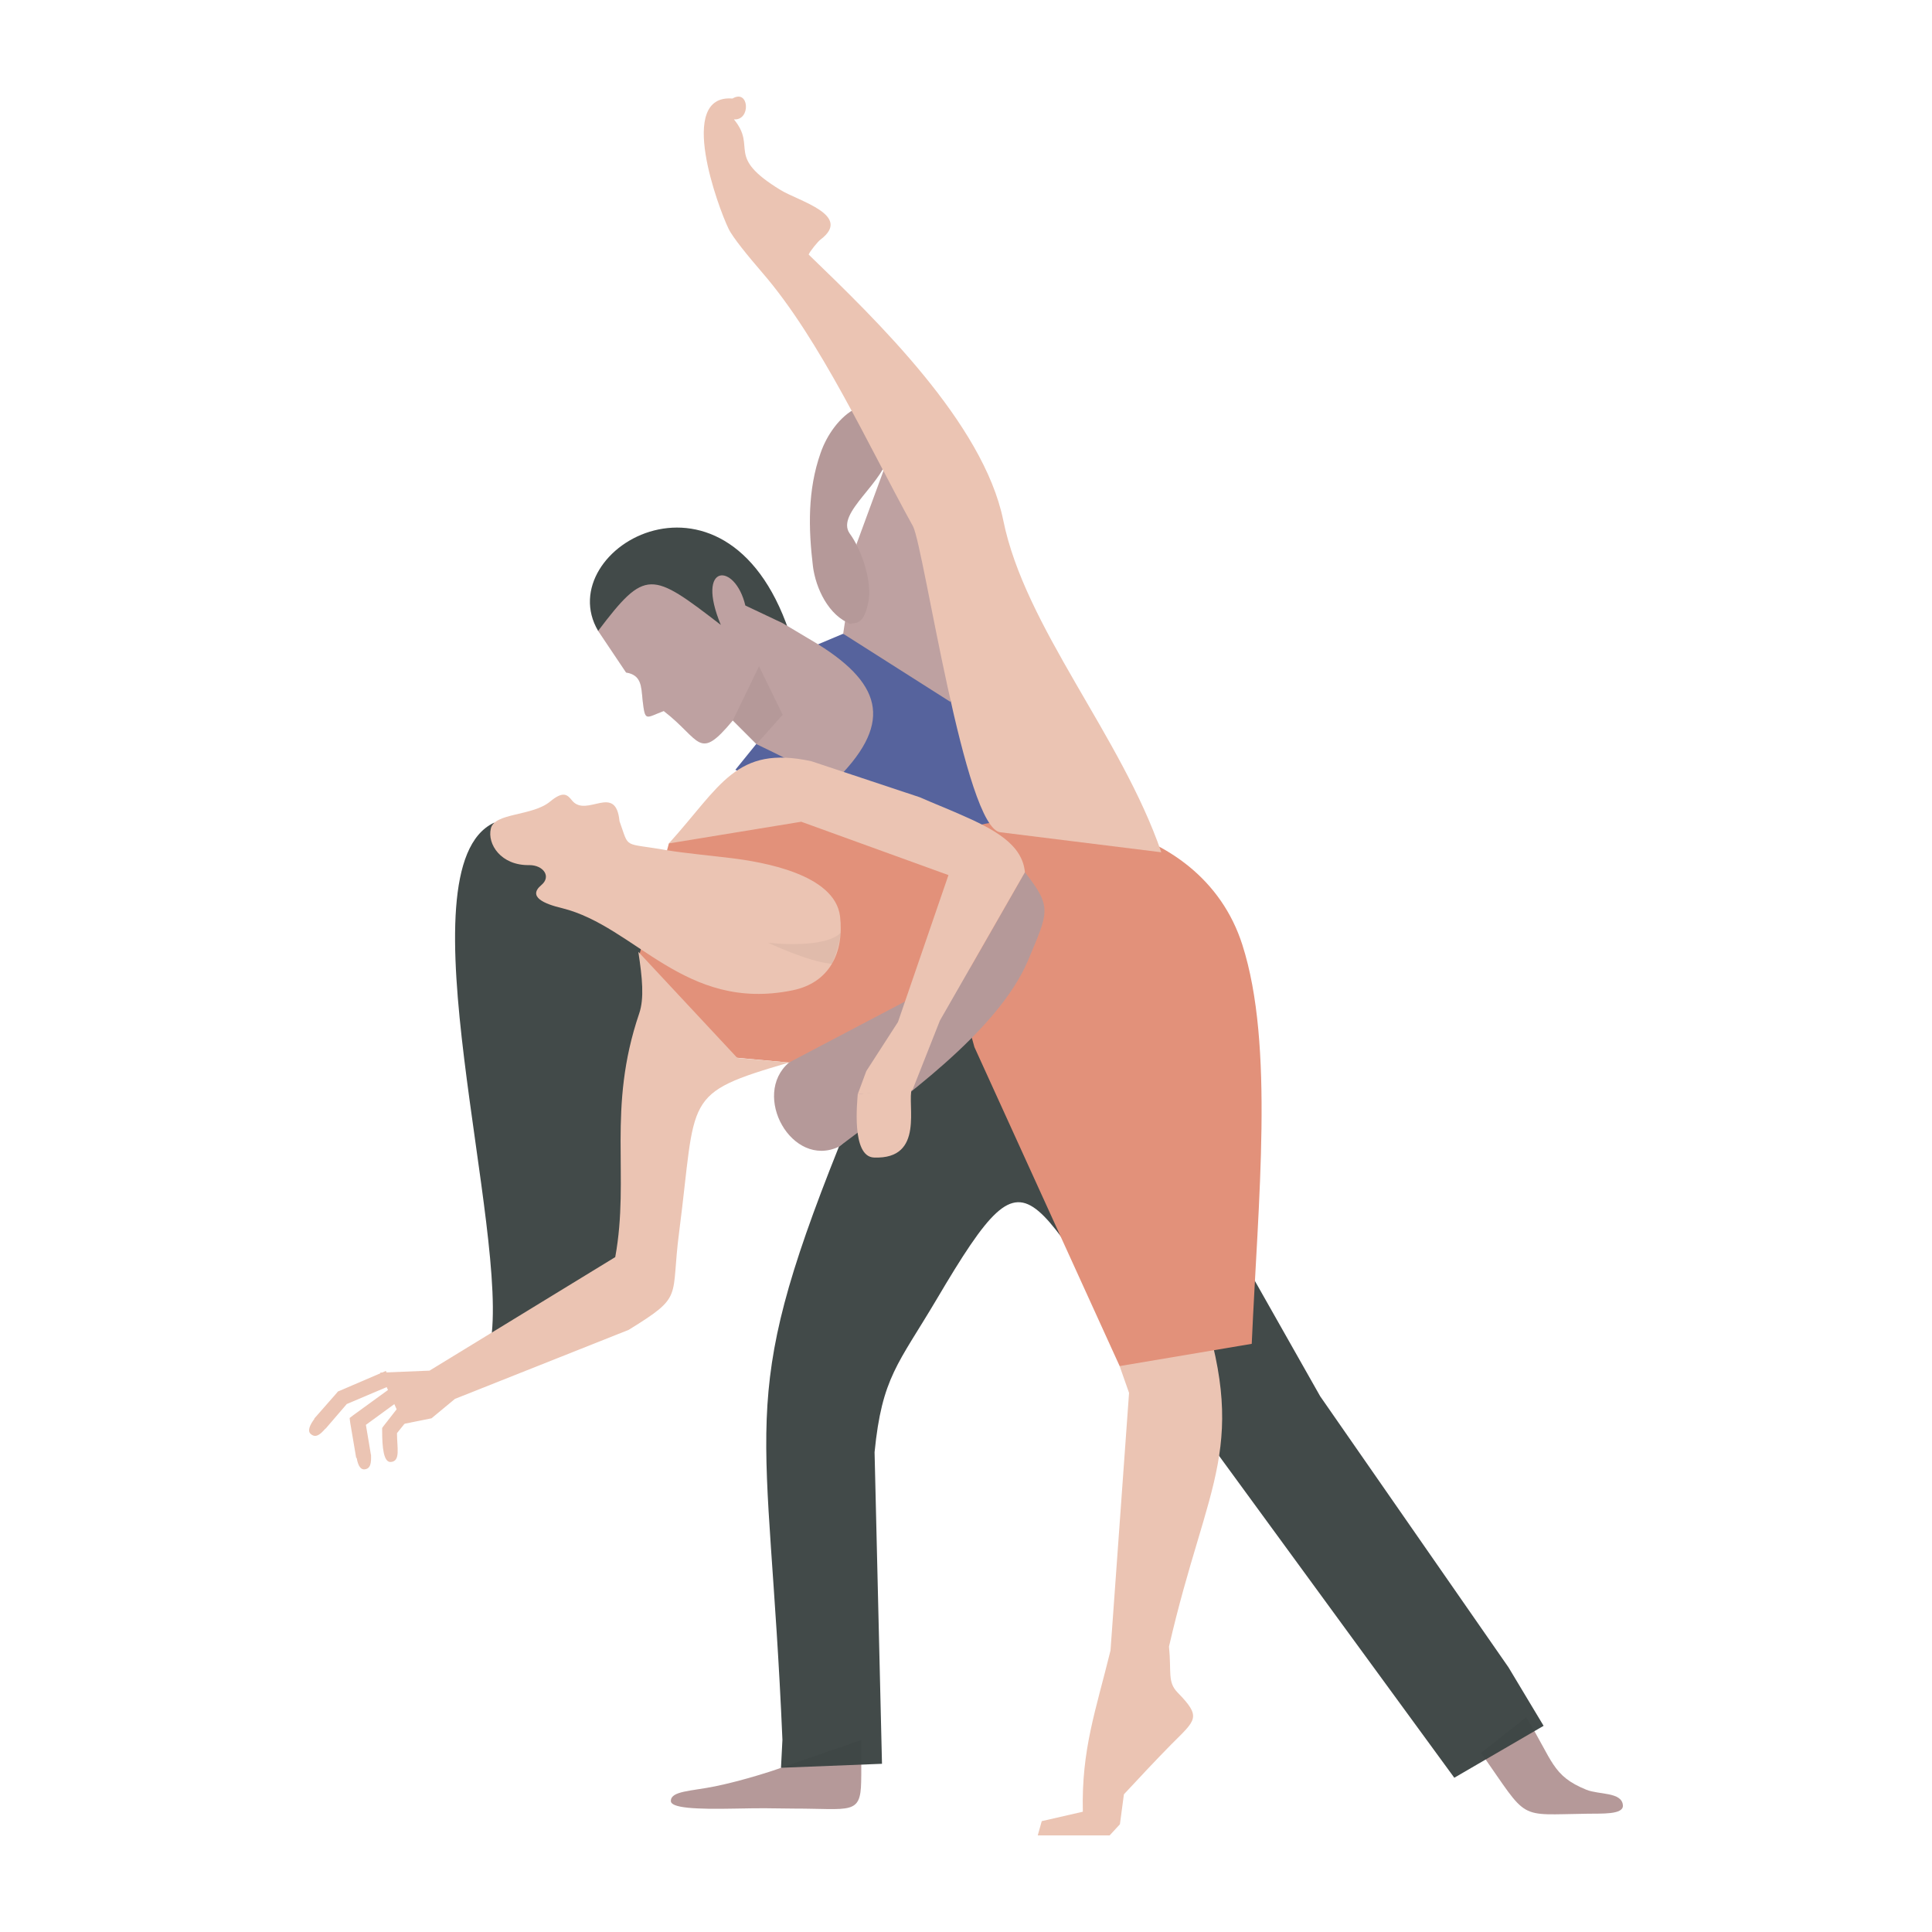 <svg data-bbox="31.997 10.001 136.007 179.999" viewBox="0 0 200 200" height="200" width="200" xmlns="http://www.w3.org/2000/svg" data-type="color">
    <g>
        <path d="M78.308 77.034l-2.451-2.451c-3.574 4.312-3.278 2.008-7.147-.975-1.89.709-1.92 1.152-2.186-1.093-.148-1.506-.118-2.628-1.713-2.894l-2.894-4.312c4.903-6.468 5.493-6.173 12.7-.62-2.658-6.409 1.477-6.497 2.54-2.008l3.869 1.831 3.662 2.186c6.911 4.312 7.649 8.417 1.595 14.294l-6.143-3.071-1.832-.887z" clip-rule="evenodd" fill-rule="evenodd" opacity=".05"/>
        <path d="M51.108 85.185c-9.805 4.696 1.772 42.41-.354 53.958-.443 2.51 15.298 1.388 16.952-12.168.915-7.472 2.628-4.843 1.713-12.818-.207-1.742.207-4.903-.532-7.029-1.122-3.308-1.536-3.515-1.861-7.236-.413-4.784-4.105-10.248-7.236-13.054-.295-.295-2.924-.03-3.574-.502-.619-.472-4.902-1.24-5.108-1.151z" fill="#424A49" clip-rule="evenodd" fill-rule="evenodd" data-color="1"/>
        <path fill="#56639D" clip-rule="evenodd" fill-rule="evenodd" d="M82.413 71.924l2.275-5.227 2.598-1.093 14.561 4.814 5.581 16.51-18.045-1.92-13.26-5.316 6.29-7.768z" data-color="2"/>
        <path fill="#BEA1A1" clip-rule="evenodd" fill-rule="evenodd" d="M98.391 72.663l-11.105-7.059 1.389-9.303 3.16-8.594 7.649 11.163-1.093 13.793z" data-color="3"/>
        <path fill="#E2917A" clip-rule="evenodd" fill-rule="evenodd" d="M69.241 87.311L66.199 98.8l4.814 10.219 10.662.974 13.467-3.839 9.688-6.645-2.954-4.519-4.312-8.535-17.602-4.548-10.721 5.404z" data-color="4"/>
        <path d="M88.97 42.036l3.072 3.869c.325.03-.03.738-.059.916-.207 3.042-5.552 6.261-4.017 8.417 1.24 1.683 2.363 5.021 1.92 7.118-.532 2.658-1.506 1.979-1.802 2.245-2.304-.857-3.633-3.692-3.928-5.966-.473-3.928-.561-7.915.797-11.754.62-1.802 1.979-3.81 3.721-4.637.06-.031.266-.149.296-.208z" fill="#BEA1A1" clip-rule="evenodd" fill-rule="evenodd" data-color="3"/>
        <path d="M59.229 82.881c-.472-.591-.886-1.063-2.274.089-1.831 1.536-5.789 1.152-6.143 2.806-.384 1.595 1.034 3.839 3.987 3.78 1.447 0 2.304 1.181 1.24 2.067-1.447 1.211.295 1.949 2.156 2.392 7.62 1.89 12.67 10.78 23.834 8.506 3.81-.768 5.375-3.869 4.932-7.679-.561-4.341-7.945-5.611-11.4-6.025-1.949-.236-4.962-.532-6.497-.797-4.666-.827-3.869-.059-4.932-3.012-.384-3.987-3.396-.325-4.903-2.127z" fill="#EBC4B3" clip-rule="evenodd" fill-rule="evenodd" data-color="5"/>
        <path d="M89.147 180.136c0 .679.03 3.81 0 4.312-.059 3.455-1.122 2.776-6.94 2.776-2.983-.03-2.953-.059-6.054 0-4.194.089-6.734-.059-6.704-.797 0-1.034 2.126-1.004 4.578-1.506 2.894-.591 6.232-1.683 6.822-1.92l8.298-2.865z" fill="#BEA1A1" clip-rule="evenodd" fill-rule="evenodd" data-color="3"/>
        <path d="M157.99 177.773l-4.666 3.692c4.991 7.118 3.633 6.379 10.986 6.291 1.477-.03 3.751.118 3.692-.857-.089-1.418-2.481-1.093-3.78-1.624-3.574-1.448-3.456-3.013-6.232-7.502z" fill="#BEA1A1" clip-rule="evenodd" fill-rule="evenodd" data-color="3"/>
        <path d="M91.303 182.587L80.848 183l.148-2.894c-1.418-33.462-4.873-34.614 5.848-61.401l14.974-12.759 22.534 13.881 5.227 12.197 7.088 12.522 19.492 28.057 3.633 6.054-9.244 5.375-27.496-37.626c-17.454-21.855-15.269-30.243-26.108-11.873-3.957 6.675-5.641 8.033-6.409 15.8l.768 32.254z" fill="#424A49" clip-rule="evenodd" fill-rule="evenodd" data-color="1"/>
        <path d="M73.553 67.229l-11.636-1.92c-5.05-8.565 13.792-19.463 20.053.945l-8.417.975z" fill="#424A49" clip-rule="evenodd" fill-rule="evenodd" data-color="1"/>
        <path d="M78.308 77.034l-2.451-2.451c-3.574 4.312-3.278 2.008-7.147-.975-1.89.709-1.92 1.152-2.186-1.093-.148-1.506-.118-2.628-1.713-2.894l-2.894-4.312c4.903-6.468 5.493-6.173 12.7-.62-2.658-6.409 1.477-6.497 2.54-2.008l3.869 1.831 3.662 2.186c6.911 4.312 7.649 8.417 1.595 14.294l-6.143-3.071-1.832-.887z" fill="#BEA1A1" clip-rule="evenodd" fill-rule="evenodd" data-color="3"/>
        <path d="M123.908 133.679l-8.004 7.738.975 2.776-1.92 26.669c-1.536 6.261-3.012 10.219-2.865 16.687l-4.253.975-.413 1.476h7.442l1.063-1.152.414-3.101c1.595-1.713 3.19-3.426 4.903-5.168 2.569-2.569 3.16-2.806.65-5.375-1.063-1.093-.62-2.097-.886-4.755 4.017-17.455 8.447-20.526 2.894-36.77z" fill="#EBC4B3" clip-rule="evenodd" fill-rule="evenodd" data-color="5"/>
        <path d="M95.083 87.577l5.789 20.821 15.033 33.019 13.674-2.304c.65-14.826 2.363-30.922-.975-41.318-4.312-13.466-22.327-15.829-33.521-10.218z" fill="#E2917A" clip-rule="evenodd" fill-rule="evenodd" data-color="4"/>
        <path d="M100.488 100.1l-18.813 9.894c-3.928 3.367.295 11.016 5.168 8.712 6.261-4.725 16.421-11.843 19.581-19.286 2.126-5.08 2.51-5.493-.325-9.126l-5.611 9.806z" fill="#BEA1A1" clip-rule="evenodd" fill-rule="evenodd" data-color="3"/>
        <path d="M88.97 42.036l3.072 3.869c.325.03-.03.738-.059.916-.207 3.042-5.552 6.261-4.017 8.417 1.24 1.683 2.363 5.021 1.92 7.118-.532 2.658-1.506 1.979-1.802 2.245-2.304-.857-3.633-3.692-3.928-5.966-.473-3.928-.561-7.915.797-11.754.62-1.802 1.979-3.81 3.721-4.637.06-.031.266-.149.296-.208z" clip-rule="evenodd" fill-rule="evenodd" opacity=".05"/>
        <path d="M89.147 180.136c0 .679.03 3.81 0 4.312-.059 3.455-1.122 2.776-6.94 2.776-2.983-.03-2.953-.059-6.054 0-4.194.089-6.734-.059-6.704-.797 0-1.034 2.126-1.004 4.578-1.506 2.894-.591 6.232-1.683 6.822-1.92l8.298-2.865z" clip-rule="evenodd" fill-rule="evenodd" opacity=".05"/>
        <path d="M157.99 177.773l-4.666 3.692c4.991 7.118 3.633 6.379 10.986 6.291 1.477-.03 3.751.118 3.692-.857-.089-1.418-2.481-1.093-3.78-1.624-3.574-1.448-3.456-3.013-6.232-7.502z" clip-rule="evenodd" fill-rule="evenodd" opacity=".05"/>
        <path d="M100.488 100.1l-18.813 9.894c-3.928 3.367.295 11.016 5.168 8.712 6.261-4.725 16.421-11.843 19.581-19.286 2.126-5.08 2.51-5.493-.325-9.126l-5.611 9.806z" clip-rule="evenodd" fill-rule="evenodd" opacity=".05"/>
        <path d="M69.241 87.311l13.704-2.245 15.239 5.523-5.227 15.21-3.278 5.08-.886 2.392 5.67-.443 2.835-7.177 8.801-15.357c-.266-2.865-3.101-4.43-6.793-6.025-1.27-.561-2.688-1.122-4.105-1.742l-11.193-3.721c-7.826-1.713-9.421 2.599-14.767 8.505z" fill="#EBC4B3" clip-rule="evenodd" fill-rule="evenodd" data-color="5"/>
        <path d="M94.404 112.651l-5.611.62c-.03.62-.709 6.468 1.683 6.557 5.316.207 3.367-5.552 3.928-7.177z" fill="#EBC4B3" clip-rule="evenodd" fill-rule="evenodd" data-color="5"/>
        <path d="M41.746 147.412l-2.392-5.316 5.109-.207 19.226-11.754c1.536-8.388-.886-15.328 2.481-25.222.532-1.565.325-3.662-.089-6.379l10.248 10.987 5.346.473c-11.134 3.249-9.539 3.426-11.37 17.543-.916 6.97.561 6.556-5.227 10.13l-17.986 7.147-2.422 2.008-2.924.59z" fill="#EBC4B3" clip-rule="evenodd" fill-rule="evenodd" data-color="5"/>
        <path fill="#EBC4B3" d="M32.531 146.851l2.333-2.658.118-.147.148-.059 4.814-2.068.62 1.447-4.666 1.979-2.186 2.54-1.181-1.034z" data-color="5"/>
        <path fill="#EBC4B3" d="M36.873 150.927l-.621-3.662-.059-.473.384-.295 4.105-2.983.916 1.27-3.721 2.717.531 3.16-1.535.266z" data-color="5"/>
        <path d="M39.56 148.092v-.266l.148-.207 1.477-1.89 1.24.975-1.329 1.654c0 1.506.384 2.894-.62 2.983-.768.088-.916-1.507-.916-3.249z" fill="#EBC4B3" data-color="5"/>
        <path d="M38.408 150.602c.029.827-.029 1.447-.679 1.506-.502.03-.738-.591-.856-1.506h1.535z" fill="#EBC4B3" data-color="5"/>
        <path d="M79.519 97.589c2.185.266 6.291.295 7.502-1.034-.059.916-.561 2.451-.886 3.219-2.422-.177-6.616-2.185-6.616-2.185z" clip-rule="evenodd" fill-rule="evenodd" opacity=".05"/>
        <path d="M33.712 147.855c-.532.62-1.004 1.034-1.506.62-.414-.295-.177-.916.384-1.654l1.122 1.034z" fill="#EBC4B3" data-color="5"/>
        <path d="M103.589 86.16l16.628 2.067c-4.164-12.079-14.117-23.273-16.362-34.377-2.067-10.071-13.172-20.762-20.142-27.496.089-.295 1.004-1.418 1.24-1.565 3.308-2.51-2.245-3.957-4.135-5.109-5.818-3.544-2.392-4.341-4.844-7.324 1.772.148 1.595-3.19-.148-2.156-5.846-.473-1.446 11.34-.412 13.466.414.886 2.038 2.865 3.514 4.578 6.025 6.97 11.016 17.986 15.594 26.255 1.152 2.304 5.346 31.424 9.067 31.661z" fill="#EBC4B3" clip-rule="evenodd" fill-rule="evenodd" data-color="5"/>
        <path clip-rule="evenodd" fill-rule="evenodd" opacity=".05" d="M78.308 77.034l-2.451-2.452 2.717-5.611 2.451 5.021-2.717 3.042z"/>
    </g>
</svg>
